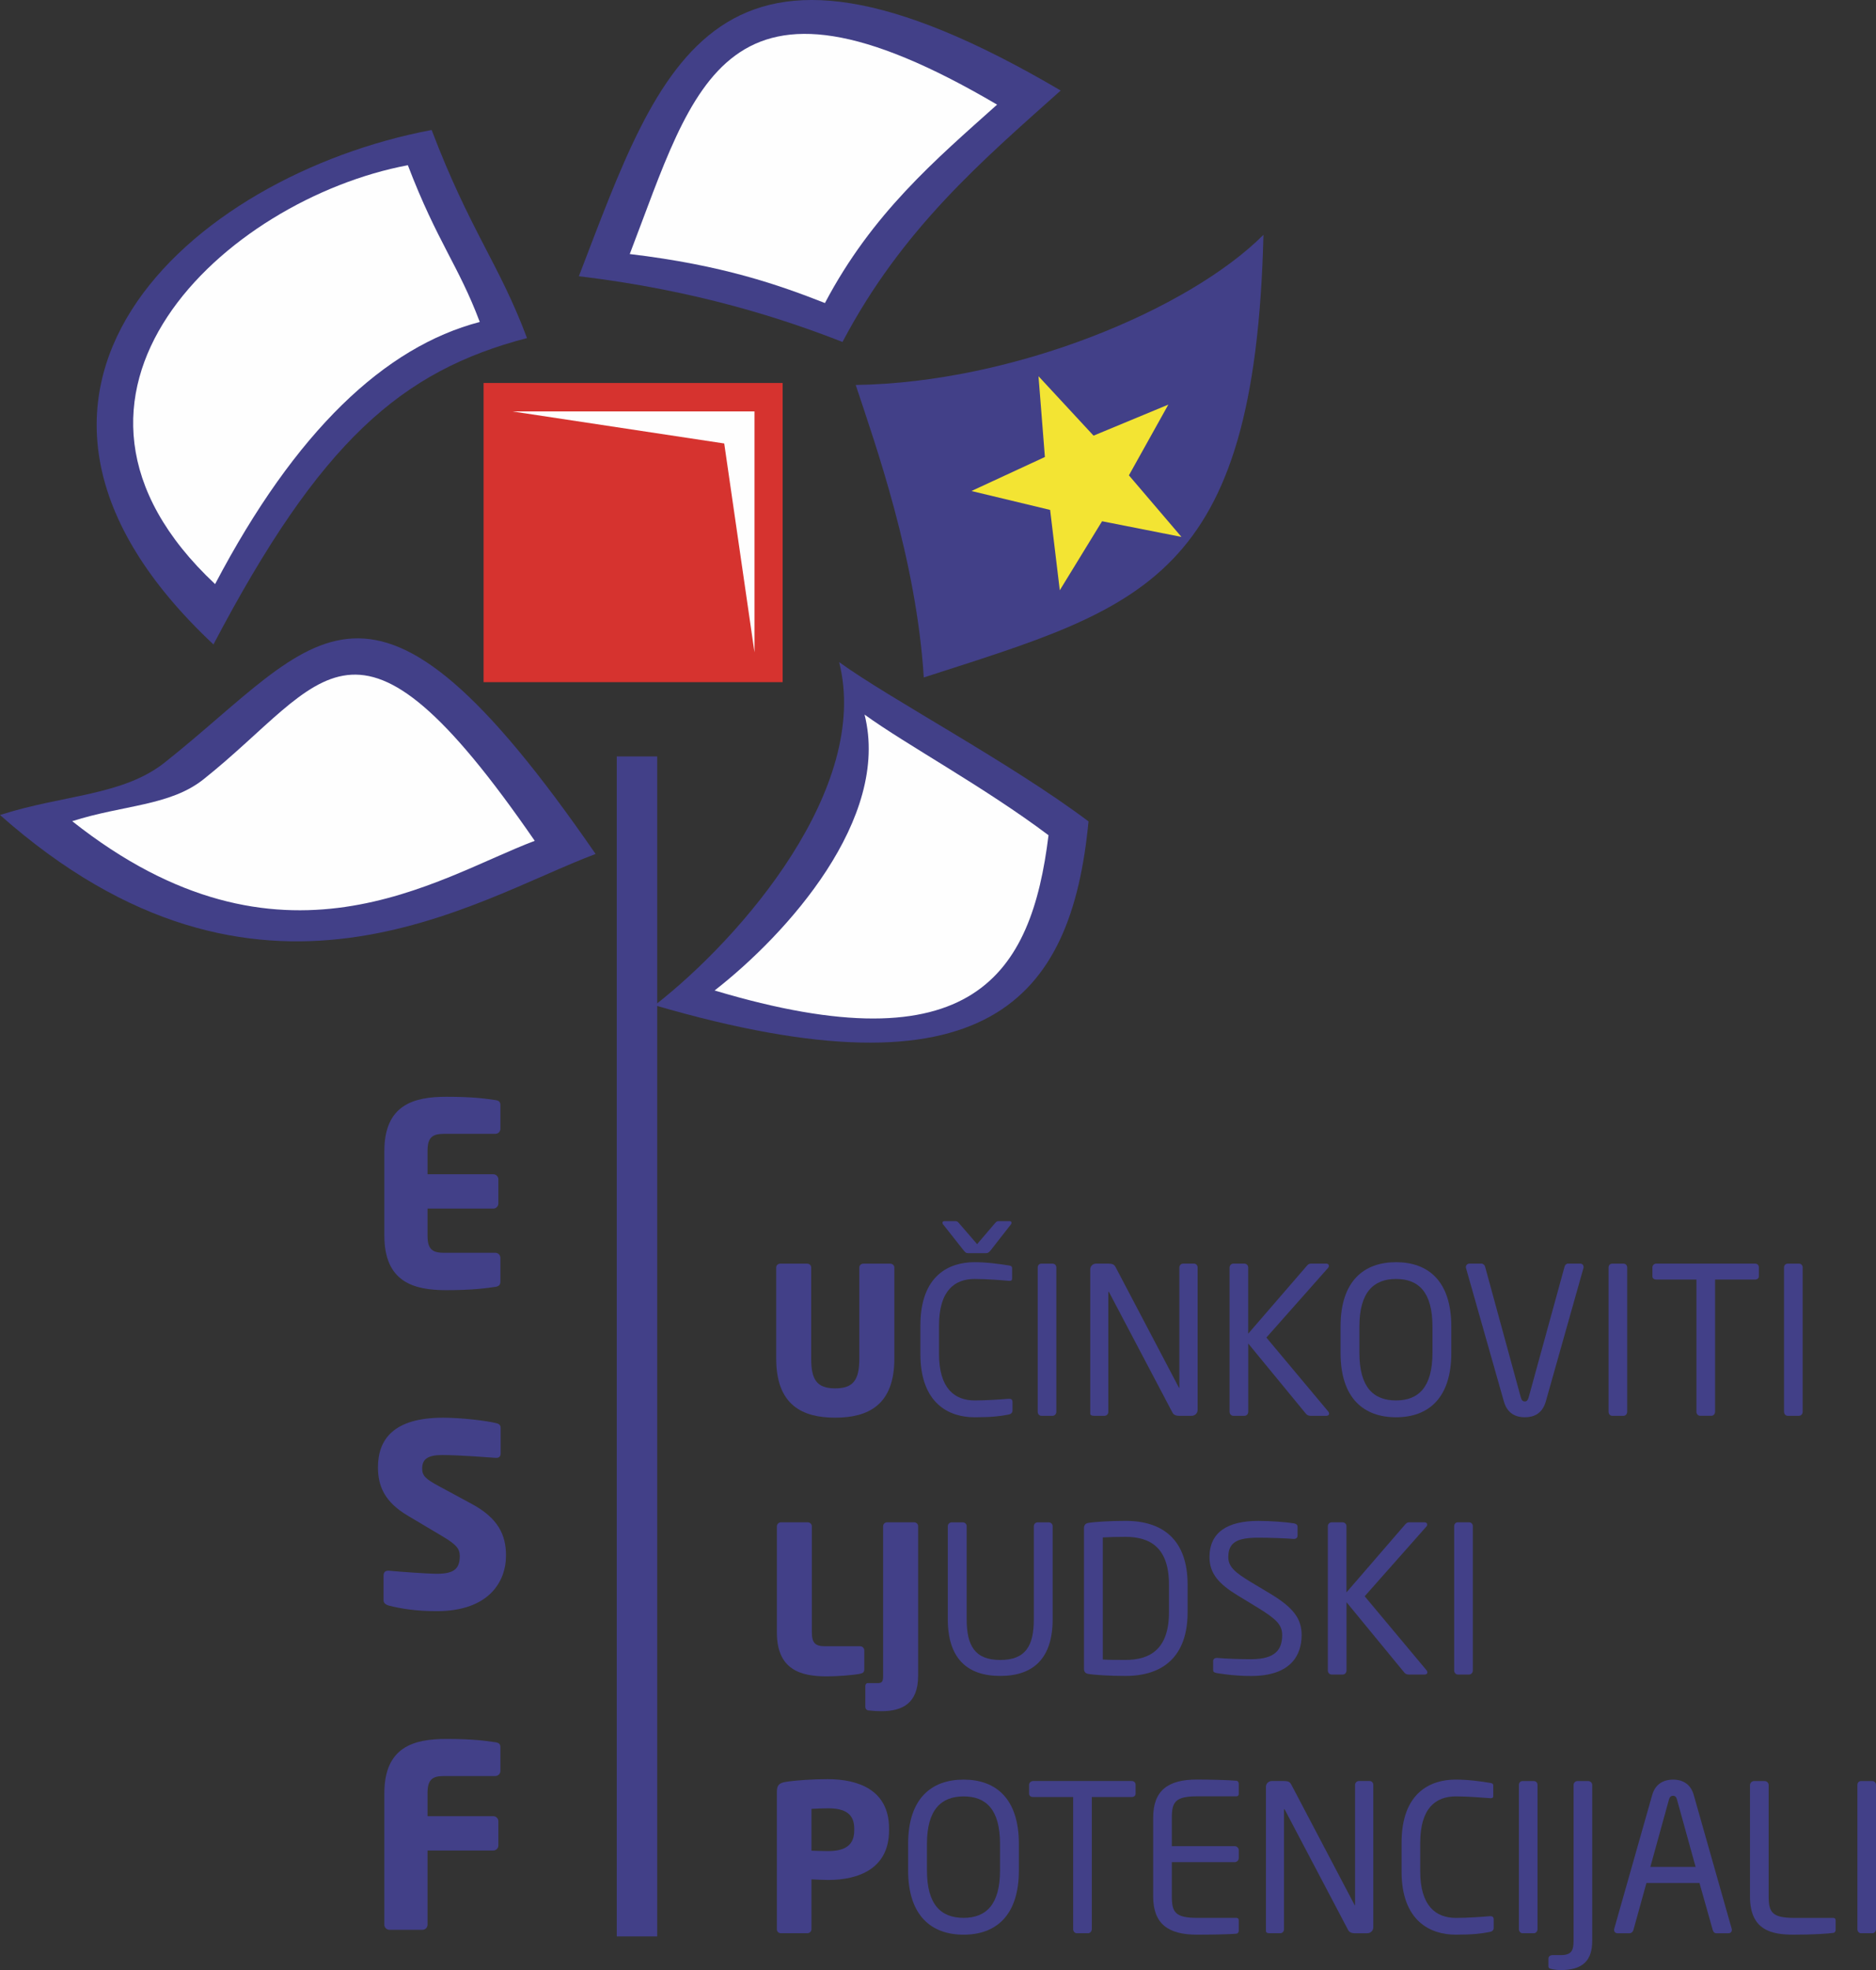 <?xml version="1.0" encoding="UTF-8"?> <svg xmlns="http://www.w3.org/2000/svg" xmlns:xlink="http://www.w3.org/1999/xlink" version="1.1" id="Layer_1" x="0px" y="0px" width="93.364px" height="98px" viewBox="0 0 93.364 98" xml:space="preserve"><rect x="0" y="0" width="93.364" height="98" fill="#333333" stroke="none"/> <rect x="24.066" y="19.051" fill="#D6332F" width="14.884" height="14.882"></rect> <polygon fill-rule="evenodd" clip-rule="evenodd" fill="#FEFEFE" points="25.5,20.465 37.549,20.465 37.549,32.449 36.043,22.06 "></polygon> <path fill="#424088" d="M50.34,60.817c0-0.039-0.03-0.072-0.093-0.072h-0.55c-0.11,0-0.141,0.063-0.232,0.164l-0.837,0.979 l-0.846-0.979c-0.091-0.102-0.122-0.164-0.233-0.164h-0.55c-0.062,0-0.093,0.033-0.093,0.072c0,0.031,0.01,0.072,0.042,0.104 l0.999,1.265c0.092,0.109,0.122,0.152,0.244,0.152h0.866c0.123,0,0.162-0.043,0.254-0.152l0.988-1.265 C50.33,60.89,50.34,60.849,50.34,60.817 M50.39,70.161v-0.418c0-0.109-0.05-0.162-0.164-0.162h-0.039 c-0.367,0.031-1.1,0.082-1.68,0.082c-1,0-1.774-0.6-1.774-2.313v-1.416c0-1.733,0.775-2.314,1.774-2.314 c0.589,0,1.344,0.061,1.71,0.094h0.03c0.102,0,0.122-0.051,0.122-0.113v-0.52c0-0.092-0.071-0.121-0.162-0.133 c-0.449-0.07-1.069-0.162-1.712-0.162c-1.254,0-2.69,0.652-2.69,3.148v1.416c0,2.476,1.436,3.15,2.69,3.15 c0.866,0,1.263-0.051,1.692-0.133C50.298,70.348,50.39,70.285,50.39,70.161z"></path> <path fill="#424088" d="M52.571,70.225v-7.176c0-0.111-0.081-0.191-0.185-0.191h-0.559c-0.113,0-0.183,0.09-0.183,0.191v7.176 c0,0.113,0.08,0.203,0.183,0.203h0.559C52.499,70.428,52.571,70.326,52.571,70.225"></path> <path fill="#424088" d="M59.603,70.132v-7.083c0-0.102-0.072-0.193-0.184-0.193H58.88c-0.103,0-0.186,0.092-0.186,0.193v5.962 c0,0.01,0,0.031-0.009,0.031l-0.021-0.031l-3.129-5.952c-0.081-0.152-0.131-0.203-0.419-0.203h-0.559 c-0.164,0-0.298,0.123-0.298,0.287v7.164c0,0.1,0.083,0.121,0.186,0.121h0.528c0.104,0,0.185-0.092,0.185-0.193v-5.95 c0-0.021,0-0.031,0.011-0.031c0.01,0,0.019,0.01,0.03,0.031l3.15,5.979c0.049,0.102,0.161,0.164,0.325,0.164h0.631 C59.471,70.428,59.603,70.297,59.603,70.132"></path> <path fill="#424088" d="M66.146,70.326c0-0.041-0.021-0.092-0.051-0.123l-3.07-3.668l3.07-3.465 c0.029-0.031,0.041-0.072,0.041-0.102c0-0.061-0.041-0.113-0.143-0.113h-0.735c-0.102,0-0.143,0.031-0.203,0.092l-2.935,3.395 v-3.293c0-0.111-0.092-0.193-0.193-0.193h-0.541c-0.111,0-0.194,0.092-0.194,0.193v7.176c0,0.113,0.083,0.203,0.184,0.203h0.561 c0.112,0,0.185-0.102,0.185-0.203v-3.393l2.872,3.494c0.063,0.072,0.135,0.102,0.227,0.102h0.794 C66.104,70.428,66.146,70.377,66.146,70.326"></path> <path fill="#424088" d="M71.29,67.299c0,1.714-0.701,2.364-1.813,2.364c-1.121,0-1.823-0.65-1.823-2.364v-1.314 c0-1.712,0.714-2.365,1.823-2.365c1.122,0,1.813,0.653,1.813,2.365V67.299z M72.228,67.299v-1.314c0-2.264-1.15-3.199-2.751-3.199 c-1.599,0-2.761,0.936-2.761,3.199v1.314c0,2.263,1.162,3.201,2.761,3.201C71.077,70.5,72.228,69.562,72.228,67.299z"></path> <path fill="#424088" d="M78.811,63.029c0-0.102-0.07-0.174-0.172-0.174h-0.602c-0.082,0-0.152,0.072-0.172,0.152l-1.784,6.491 c-0.041,0.145-0.094,0.215-0.193,0.215c-0.113,0-0.164-0.07-0.205-0.215l-1.774-6.491c-0.02-0.08-0.102-0.152-0.182-0.152h-0.592 c-0.1,0-0.182,0.072-0.182,0.174c0,0.021,0,0.041,0.01,0.061l1.884,6.634c0.186,0.644,0.662,0.776,1.041,0.776 c0.385,0,0.854-0.133,1.04-0.776l1.873-6.634C78.811,63.07,78.811,63.051,78.811,63.029"></path> <path fill="#424088" d="M80.981,70.225v-7.176c0-0.111-0.082-0.191-0.182-0.191h-0.563c-0.111,0-0.182,0.09-0.182,0.191v7.176 c0,0.113,0.08,0.203,0.182,0.203H80.8C80.909,70.428,80.981,70.326,80.981,70.225"></path> <path fill="#424088" d="M87.534,63.488v-0.447c0-0.113-0.081-0.186-0.194-0.186h-4.902c-0.111,0-0.201,0.082-0.201,0.186v0.447 c0,0.111,0.09,0.162,0.201,0.162h1.989v6.574c0,0.111,0.08,0.203,0.184,0.203h0.559c0.111,0,0.186-0.102,0.186-0.203V63.65h1.985 C87.453,63.65,87.534,63.59,87.534,63.488"></path> <path fill="#424088" d="M89.714,70.225v-7.176c0-0.111-0.08-0.191-0.182-0.191h-0.561c-0.113,0-0.184,0.09-0.184,0.191v7.176 c0,0.113,0.08,0.203,0.184,0.203h0.561C89.644,70.428,89.714,70.326,89.714,70.225"></path> <path fill="#424088" d="M44.51,67.584v-4.535c0-0.111-0.102-0.191-0.215-0.191h-1.323c-0.112,0-0.206,0.08-0.206,0.191v4.535 c0,1.04-0.284,1.478-1.201,1.478s-1.194-0.438-1.194-1.478v-4.535c0-0.111-0.091-0.191-0.203-0.191h-1.334 c-0.112,0-0.204,0.08-0.204,0.191v4.535c0,2.323,1.315,2.936,2.936,2.936C43.186,70.52,44.51,69.907,44.51,67.584"></path> <path fill="#424088" d="M43.013,83.042v-0.947c0-0.111-0.092-0.205-0.204-0.205h-1.752c-0.48,0-0.653-0.162-0.653-0.691V75.93 c0-0.113-0.093-0.205-0.204-0.205h-1.334c-0.112,0-0.203,0.092-0.203,0.205v5.269c0,1.854,1.171,2.19,2.484,2.19 c0.541,0,1.326-0.061,1.663-0.131C42.951,83.229,43.013,83.174,43.013,83.042"></path> <path fill="#424088" d="M45.693,83.357V75.92c0-0.113-0.093-0.195-0.204-0.195h-1.335c-0.112,0-0.204,0.082-0.204,0.195v7.438 c0,0.254-0.03,0.367-0.264,0.367h-0.51c-0.072,0-0.111,0.072-0.111,0.145v1.037c0,0.092,0.06,0.164,0.152,0.174 c0.274,0.029,0.418,0.039,0.651,0.039C44.899,85.119,45.693,84.744,45.693,83.357"></path> <path fill="#424088" d="M52.388,80.545v-4.627c0-0.111-0.093-0.191-0.194-0.191h-0.549c-0.113,0-0.194,0.092-0.194,0.191v4.627 c0,1.325-0.407,2.028-1.672,2.028c-1.263,0-1.67-0.713-1.67-2.028v-4.627c0-0.111-0.092-0.191-0.193-0.191h-0.55 c-0.113,0-0.196,0.092-0.196,0.191v4.627c0,1.946,0.958,2.822,2.609,2.822C51.431,83.367,52.388,82.491,52.388,80.545"></path> <path fill="#424088" d="M58.177,80.199c0,1.835-0.939,2.372-2.162,2.372c-0.479,0-0.805,0-1.131-0.02v-6.073 c0.338-0.018,0.652-0.029,1.131-0.029c1.223,0,2.162,0.53,2.162,2.377V80.199z M59.104,80.199v-1.373 c0-2.205-1.202-3.172-3.089-3.172c-0.771,0-1.559,0.051-1.853,0.102c-0.134,0.021-0.215,0.111-0.215,0.256v6.999 c0,0.155,0.081,0.235,0.215,0.255c0.294,0.053,1.081,0.102,1.853,0.102C57.901,83.367,59.104,82.38,59.104,80.199z"></path> <path fill="#424088" d="M64.779,81.331c0-0.817-0.418-1.376-1.601-2.079l-0.938-0.562c-0.773-0.469-1.11-0.752-1.11-1.232 c0-0.743,0.447-0.968,1.499-0.968c0.592,0,1.303,0.029,1.753,0.061h0.02c0.102,0,0.174-0.061,0.174-0.162v-0.439 c0-0.102-0.072-0.152-0.174-0.172c-0.387-0.063-1.173-0.123-1.772-0.123c-1.55,0-2.437,0.57-2.437,1.804 c0,0.814,0.469,1.335,1.405,1.905l0.99,0.602c0.928,0.57,1.223,0.855,1.223,1.366c0,0.713-0.328,1.203-1.549,1.203 c-0.469,0-1.213-0.021-1.682-0.063h-0.029c-0.093,0-0.176,0.051-0.176,0.162v0.408c0,0.112,0.021,0.155,0.194,0.185 c0.449,0.07,0.979,0.143,1.692,0.143C64.27,83.369,64.779,82.31,64.779,81.331"></path> <path fill="#424088" d="M71.036,83.195c0-0.041-0.02-0.092-0.051-0.122l-3.068-3.669l3.068-3.465 c0.031-0.031,0.043-0.072,0.043-0.102c0-0.063-0.043-0.113-0.146-0.113H70.15c-0.104,0-0.145,0.033-0.205,0.092l-2.935,3.395v-3.293 c0-0.109-0.092-0.193-0.193-0.193h-0.539c-0.113,0-0.195,0.092-0.195,0.193v7.176c0,0.111,0.082,0.203,0.186,0.203h0.559 c0.111,0,0.184-0.102,0.184-0.203v-3.395l2.874,3.496c0.061,0.072,0.131,0.102,0.225,0.102h0.796 C70.995,83.297,71.036,83.246,71.036,83.195"></path> <path fill="#424088" d="M73.299,83.094v-7.176c0-0.109-0.082-0.193-0.184-0.193h-0.562c-0.113,0-0.182,0.092-0.182,0.193v7.176 c0,0.111,0.08,0.203,0.182,0.203h0.562C73.227,83.297,73.299,83.195,73.299,83.094"></path> <path fill="#424088" d="M42.513,91.05c0,0.694-0.396,1.03-1.304,1.03c-0.112,0-0.713-0.01-0.825-0.02v-2.079 c0.122-0.012,0.681-0.029,0.825-0.029c0.857,0,1.304,0.283,1.304,1.006V91.05z M44.246,91.05v-0.092 c0-1.915-1.518-2.456-3.057-2.456c-0.735,0-1.548,0.053-2.069,0.133c-0.314,0.051-0.457,0.143-0.457,0.488v6.851 c0,0.112,0.092,0.192,0.203,0.192h1.314c0.112,0,0.205-0.09,0.205-0.204v-2.476c0.255,0.01,0.581,0.031,0.825,0.031 C42.728,93.518,44.246,92.955,44.246,91.05z"></path> <path fill="#424088" d="M49.769,93.037c0,1.714-0.702,2.364-1.813,2.364c-1.123,0-1.824-0.65-1.824-2.364v-1.314 c0-1.71,0.713-2.363,1.824-2.363c1.121,0,1.813,0.653,1.813,2.363V93.037z M50.707,93.037v-1.314c0-2.264-1.152-3.199-2.75-3.199 c-1.6,0-2.762,0.936-2.762,3.199v1.314c0,2.263,1.162,3.201,2.762,3.201C49.555,96.238,50.707,95.3,50.707,93.037z"></path> <path fill="#424088" d="M56.515,89.227v-0.447c0-0.113-0.081-0.186-0.192-0.186h-4.904c-0.11,0-0.203,0.084-0.203,0.186v0.447 c0,0.111,0.093,0.164,0.203,0.164h1.989v6.571c0,0.112,0.08,0.204,0.184,0.204h0.56c0.11,0,0.184-0.102,0.184-0.204v-6.571h1.987 C56.434,89.391,56.515,89.328,56.515,89.227"></path> <path fill="#424088" d="M61.65,96.045v-0.521c0-0.072-0.042-0.123-0.111-0.123h-1.968c-1.08,0-1.252-0.285-1.252-1.059v-1.712h3.128 c0.111,0,0.203-0.092,0.203-0.203v-0.389c0-0.111-0.092-0.203-0.203-0.203h-3.128v-1.417c0-0.774,0.172-1.062,1.252-1.062h1.968 c0.069,0,0.111-0.051,0.111-0.121v-0.508c0-0.063-0.042-0.135-0.102-0.145c-0.428-0.041-1.386-0.061-1.985-0.061 c-1.427,0-2.172,0.539-2.172,1.896v3.924c0,1.354,0.745,1.896,2.172,1.896c0.6,0,1.598-0.01,1.985-0.051 C61.608,96.176,61.65,96.105,61.65,96.045"></path> <path fill="#424088" d="M68.346,95.87v-7.081c0-0.102-0.07-0.195-0.183-0.195h-0.539c-0.104,0-0.186,0.094-0.186,0.195v5.96 c0,0.012,0,0.033-0.01,0.033l-0.02-0.033l-3.13-5.952c-0.08-0.152-0.131-0.203-0.419-0.203h-0.559c-0.164,0-0.297,0.123-0.297,0.287 v7.164c0,0.102,0.082,0.121,0.186,0.121h0.527c0.104,0,0.186-0.092,0.186-0.194v-5.949c0-0.021,0-0.031,0.008-0.031 c0.012,0,0.021,0.01,0.033,0.031l3.148,5.979c0.051,0.104,0.162,0.165,0.326,0.165h0.631C68.214,96.166,68.346,96.035,68.346,95.87"></path> <path fill="#424088" d="M74.338,95.901v-0.418c0-0.113-0.051-0.164-0.164-0.164h-0.039c-0.367,0.033-1.102,0.084-1.683,0.084 c-0.998,0-1.771-0.604-1.771-2.313v-1.419c0-1.73,0.773-2.312,1.771-2.312c0.591,0,1.345,0.061,1.712,0.09h0.031 c0.102,0,0.121-0.051,0.121-0.111v-0.52c0-0.092-0.07-0.121-0.162-0.131c-0.449-0.074-1.068-0.164-1.712-0.164 c-1.254,0-2.69,0.65-2.69,3.147v1.419c0,2.476,1.437,3.148,2.69,3.148c0.866,0,1.263-0.051,1.692-0.133 C74.246,96.084,74.338,96.025,74.338,95.901"></path> <path fill="#424088" d="M76.519,95.962v-7.175c0-0.111-0.08-0.191-0.184-0.191h-0.561c-0.113,0-0.182,0.09-0.182,0.191v7.175 c0,0.114,0.08,0.204,0.182,0.204h0.561C76.446,96.166,76.519,96.064,76.519,95.962"></path> <path fill="#424088" d="M79.241,96.543v-7.754c0-0.104-0.094-0.193-0.195-0.193h-0.54c-0.104,0-0.193,0.09-0.193,0.193v7.754 c0,0.5-0.111,0.711-0.652,0.711h-0.396c-0.111,0-0.203,0.064-0.203,0.176v0.377c0,0.051,0.018,0.092,0.059,0.111 C77.182,97.949,77.436,98,77.66,98C78.779,98,79.241,97.52,79.241,96.543"></path> <path fill="#424088" d="M84.386,92.865h-2.251l0.926-3.354c0.031-0.113,0.092-0.182,0.206-0.182c0.102,0,0.16,0.068,0.191,0.182 L84.386,92.865z M86.189,96.004c0-0.022,0-0.052-0.01-0.073l-1.886-6.644c-0.174-0.621-0.652-0.764-1.027-0.764 c-0.39,0-0.868,0.152-1.042,0.773l-1.884,6.634c-0.01,0.021-0.01,0.051-0.01,0.073c0,0.092,0.068,0.164,0.172,0.164h0.602 c0.081,0,0.161-0.072,0.185-0.154l0.65-2.346h2.64l0.662,2.346c0.021,0.082,0.082,0.154,0.174,0.154h0.601 C86.127,96.168,86.189,96.096,86.189,96.004z"></path> <path fill="#424088" d="M91.355,96.004v-0.481c0-0.07-0.041-0.121-0.111-0.121h-1.968c-1.08,0-1.254-0.285-1.254-1.059v-5.544 c0-0.113-0.092-0.203-0.203-0.203h-0.519c-0.113,0-0.207,0.09-0.207,0.203v5.544c0,1.683,1.081,1.894,2.173,1.894 c0.958,0,1.722-0.049,1.987-0.09C91.314,96.135,91.355,96.064,91.355,96.004"></path> <path fill="#424088" d="M93.364,95.962v-7.175c0-0.111-0.082-0.191-0.186-0.191H92.62c-0.113,0-0.182,0.09-0.182,0.191v7.175 c0,0.114,0.08,0.204,0.182,0.204h0.559C93.292,96.166,93.364,96.064,93.364,95.962"></path> <path fill-rule="evenodd" clip-rule="evenodd" fill="#424088" d="M41.929,17.011c-2.881-1.13-7.241-2.569-13.12-3.27 C32.916,3.07,35.532-5.645,52.788,4.503C48.902,7.978,44.907,11.363,41.929,17.011"></path> <path fill-rule="evenodd" clip-rule="evenodd" fill="#424088" d="M42.587,19.15c0.971,2.938,3.014,8.643,3.388,14.549 c10.882-3.511,16.48-4.793,16.904-22.018C59.193,15.369,50.509,19.029,42.587,19.15"></path> <path fill-rule="evenodd" clip-rule="evenodd" fill="#424088" d="M41.762,32.936c2.505,1.817,8.521,5,12.411,7.924 c-0.854,8.883-5.047,13.967-21.587,9.146C36.935,46.623,43.341,39.179,41.762,32.936"></path> <path fill-rule="evenodd" clip-rule="evenodd" fill="#424088" d="M29.641,42.479C23.523,44.777,12.898,51.962,0,40.541 c3.181-1.021,6.107-0.95,8.208-2.619C15.886,31.822,18.322,26.069,29.641,42.479"></path> <path fill-rule="evenodd" clip-rule="evenodd" fill="#424088" d="M26.228,16.817c-1.397-3.723-2.811-5.282-4.747-10.351 C9.469,8.731-2.715,19.563,10.623,32.057C15.932,21.958,19.963,18.45,26.228,16.817"></path> <path fill-rule="evenodd" clip-rule="evenodd" fill="#FEFEFE" d="M23.877,16.016c-1.052-2.804-2.118-3.979-3.579-7.798 c-9.051,1.706-19.646,11.421-9.593,20.837C14.705,21.442,19.155,17.249,23.877,16.016"></path> <path fill-rule="evenodd" clip-rule="evenodd" fill="#FEFEFE" d="M41.055,15.074c-2.272-0.892-5.078-1.886-9.714-2.437 c3.239-8.42,4.667-15.438,18.282-7.432C46.557,7.948,43.404,10.617,41.055,15.074"></path> <path fill="#F3E433" d="M51.708,19.021c0,0,0.283,3.571,0.294,3.712c-0.128,0.061-3.656,1.692-3.656,1.692s3.778,0.905,3.916,0.94 c0.018,0.141,0.481,3.997,0.481,3.997s2.03-3.313,2.104-3.433c0.139,0.027,3.951,0.779,3.951,0.779s-2.522-2.956-2.615-3.063 c0.068-0.123,1.962-3.518,1.962-3.518s-3.59,1.489-3.722,1.544c-0.096-0.105-2.739-2.956-2.739-2.956L51.708,19.021z"></path> <path fill-rule="evenodd" clip-rule="evenodd" fill="#FEFEFE" d="M43.027,35.546c2.077,1.505,5.93,3.58,9.155,6.001 c-0.849,6.937-3.757,11.576-16.618,7.723C39.168,46.465,44.336,40.721,43.027,35.546"></path> <path fill-rule="evenodd" clip-rule="evenodd" fill="#FEFEFE" d="M26.613,41.826c-4.869,1.829-12.616,7.264-23.019-0.977 c2.53-0.812,4.86-0.754,6.531-2.081C16.233,33.913,17.606,28.771,26.613,41.826"></path> <rect x="30.695" y="37.627" fill="#424088" width="2.012" height="58.697"></rect> <path fill="#424088" d="M24.904,63.746v-1.174c0-0.139-0.112-0.254-0.252-0.254h-2.565c-0.596,0-0.81-0.203-0.81-0.858v-1.34h3.274 c0.139,0,0.252-0.115,0.252-0.254v-1.202c0-0.137-0.113-0.252-0.252-0.252h-3.274v-1.151c0-0.656,0.214-0.859,0.81-0.859h2.565 c0.14,0,0.252-0.113,0.252-0.252v-1.175c0-0.166-0.075-0.23-0.252-0.254c-0.442-0.064-1.075-0.164-2.439-0.164 c-1.632,0-3.085,0.404-3.085,2.704v4.199c0,2.3,1.442,2.717,3.072,2.717c1.366,0,2.011-0.102,2.453-0.164 C24.829,63.989,24.904,63.911,24.904,63.746"></path> <path fill="#424088" d="M25.182,77.374c0-1.024-0.392-1.858-1.707-2.565l-1.618-0.874c-0.681-0.365-0.847-0.529-0.847-0.885 c0-0.453,0.266-0.671,0.987-0.671c0.858,0,2.325,0.116,2.679,0.14h0.026c0.163,0,0.214-0.101,0.214-0.216v-1.275 c0-0.139-0.088-0.201-0.189-0.227c-0.481-0.127-1.757-0.279-2.679-0.279c-2.453,0-3.238,1.076-3.238,2.466 c0,0.922,0.317,1.72,1.493,2.413l1.745,1.037c0.657,0.396,0.833,0.597,0.833,0.964c0,0.605-0.252,0.883-1.125,0.883 c-0.494,0-1.883-0.102-2.402-0.152h-0.038c-0.125,0-0.227,0.064-0.227,0.242v1.239c0,0.139,0.127,0.215,0.254,0.252 c0.644,0.164,1.389,0.279,2.389,0.279C24.297,80.145,25.182,78.714,25.182,77.374"></path> <path fill="#424088" d="M24.904,88.094v-1.175c0-0.166-0.075-0.23-0.252-0.254c-0.442-0.064-1.075-0.164-2.439-0.164 c-1.632,0-3.085,0.402-3.085,2.704v6.538c0,0.139,0.113,0.252,0.254,0.252h1.643c0.137,0,0.252-0.113,0.252-0.252v-3.692h3.274 c0.139,0,0.252-0.113,0.252-0.252v-1.204c0-0.137-0.113-0.252-0.252-0.252h-3.274v-1.138c0-0.656,0.214-0.859,0.81-0.859h2.565 C24.792,88.346,24.904,88.232,24.904,88.094"></path> </svg> 